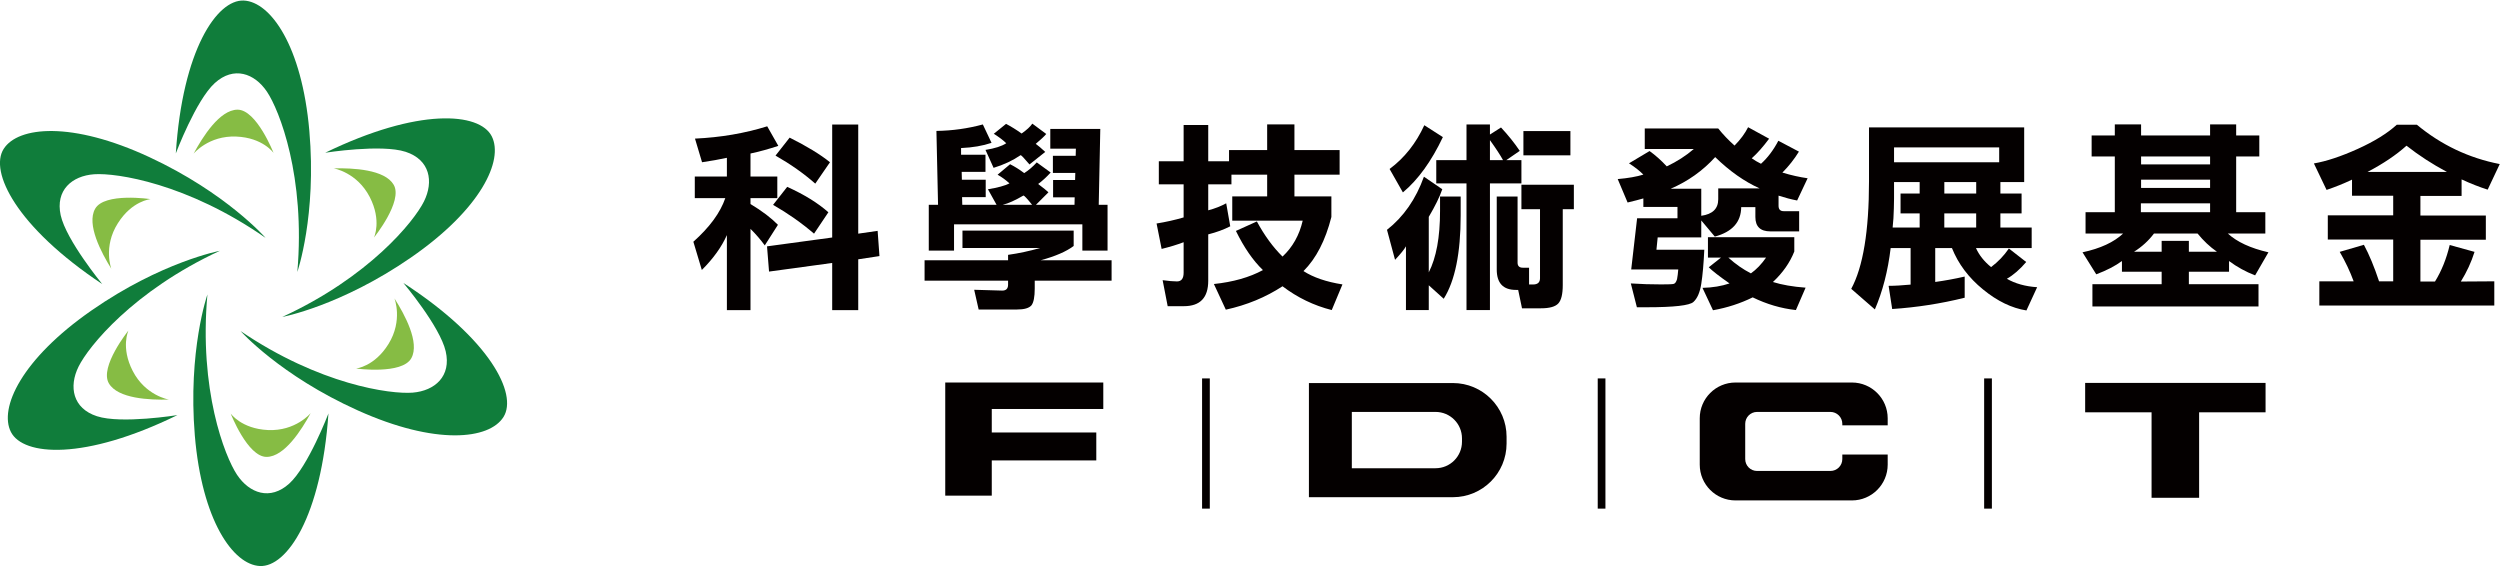 <?xml version="1.0" encoding="UTF-8"?>
<svg xmlns="http://www.w3.org/2000/svg" width="300px" height="68px" viewBox="0 0 300 68" version="1.1">
<g id="surface1">
<path style=" stroke:none;fill-rule:nonzero;fill:rgb(6.275%,49.02%,23.137%);fill-opacity:1;" d="M 31.867 28.543 C 31.867 28.543 27.184 23.16 17.91 18.848 C 8.637 14.539 2.172 15.152 0.441 17.867 C -1.293 20.582 1.918 27.203 12.27 34.09 C 12.27 34.09 7.941 28.824 7.281 25.824 C 6.629 22.824 8.637 21.098 11.305 20.91 C 13.973 20.727 22.453 21.988 31.867 28.543 "/>
<path style=" stroke:none;fill-rule:nonzero;fill:rgb(6.275%,49.02%,23.137%);fill-opacity:1;" d="M 35.68 32.633 C 35.68 32.633 38.012 25.887 37.121 15.699 C 36.23 5.512 32.473 0.215 29.254 0.066 C 26.035 -0.078 21.898 6.008 21.098 18.41 C 21.098 18.41 23.504 12.031 25.773 9.969 C 28.043 7.906 30.543 8.781 32.035 11.004 C 33.531 13.227 36.668 21.199 35.68 32.633 "/>
<path style=" stroke:none;fill-rule:nonzero;fill:rgb(6.275%,49.02%,23.137%);fill-opacity:1;" d="M 33.871 38.035 C 33.871 38.035 40.887 36.723 49.301 30.914 C 57.723 25.102 60.469 19.223 59.008 16.352 C 57.543 13.48 50.207 12.895 39.027 18.328 C 39.027 18.328 45.762 17.266 48.68 18.219 C 51.594 19.172 52.066 21.781 50.875 24.176 C 49.684 26.574 44.297 33.238 33.871 38.035 "/>
<path style=" stroke:none;fill-rule:nonzero;fill:rgb(6.275%,49.02%,23.137%);fill-opacity:1;" d="M 28.867 39.727 C 28.867 39.727 33.613 45.059 42.945 49.254 C 52.266 53.453 58.723 52.766 60.426 50.027 C 62.129 47.289 58.832 40.711 48.406 33.953 C 48.406 33.953 52.793 39.16 53.484 42.156 C 54.176 45.145 52.188 46.895 49.523 47.117 C 46.855 47.328 38.363 46.168 28.867 39.727 "/>
<path style=" stroke:none;fill-rule:nonzero;fill:rgb(6.275%,49.02%,23.137%);fill-opacity:1;" d="M 24.891 35.332 C 24.891 35.332 22.535 42.074 23.379 52.262 C 24.234 62.453 27.969 67.766 31.184 67.922 C 34.406 68.078 38.559 62.016 39.414 49.613 C 39.414 49.613 36.984 55.98 34.703 58.035 C 32.43 60.094 29.934 59.203 28.445 56.977 C 26.961 54.75 23.855 46.758 24.891 35.332 "/>
<path style=" stroke:none;fill-rule:nonzero;fill:rgb(6.275%,49.02%,23.137%);fill-opacity:1;" d="M 26.387 30.094 C 26.387 30.094 19.375 31.418 10.977 37.258 C 2.578 43.094 -0.156 48.98 1.316 51.848 C 2.789 54.715 10.121 55.281 21.289 49.812 C 21.289 49.812 14.559 50.898 11.637 49.949 C 8.719 49.004 8.238 46.402 9.426 43.996 C 10.605 41.598 15.977 34.918 26.387 30.094 "/>
<path style=" stroke:none;fill-rule:nonzero;fill:rgb(52.549%,73.725%,26.667%);fill-opacity:1;" d="M 13.359 32.254 C 13.359 32.254 12.352 29.605 14.141 26.793 C 15.844 24.086 18.066 23.895 18.066 23.895 C 18.066 23.895 12.535 23.066 11.414 25.055 C 10.359 26.922 12.148 30.305 13.359 32.254 "/>
<path style=" stroke:none;fill-rule:nonzero;fill:rgb(52.549%,73.725%,26.667%);fill-opacity:1;" d="M 23.23 18.441 C 23.23 18.441 25.02 16.246 28.352 16.387 C 31.551 16.52 32.824 18.348 32.824 18.348 C 32.824 18.348 30.785 13.145 28.496 13.16 C 26.355 13.18 24.32 16.422 23.23 18.441 "/>
<path style=" stroke:none;fill-rule:nonzero;fill:rgb(52.549%,73.725%,26.667%);fill-opacity:1;" d="M 40.051 20.203 C 40.051 20.203 42.844 20.68 44.371 23.645 C 45.832 26.484 44.879 28.5 44.879 28.5 C 44.879 28.5 48.391 24.156 47.246 22.176 C 46.172 20.324 42.348 20.152 40.051 20.203 "/>
<path style=" stroke:none;fill-rule:nonzero;fill:rgb(52.549%,73.725%,26.667%);fill-opacity:1;" d="M 47.332 35.805 C 47.332 35.805 48.375 38.441 46.621 41.277 C 44.941 43.996 42.727 44.223 42.727 44.223 C 42.727 44.223 48.262 44.984 49.363 42.977 C 50.391 41.102 48.562 37.742 47.332 35.805 "/>
<path style=" stroke:none;fill-rule:nonzero;fill:rgb(52.549%,73.725%,26.667%);fill-opacity:1;" d="M 37.285 49.57 C 37.285 49.57 35.488 51.762 32.152 51.605 C 28.957 51.453 27.684 49.625 27.684 49.625 C 27.684 49.625 29.707 54.836 31.992 54.828 C 34.137 54.82 36.188 51.586 37.285 49.57 "/>
<path style=" stroke:none;fill-rule:nonzero;fill:rgb(52.549%,73.725%,26.667%);fill-opacity:1;" d="M 20.262 47.949 C 20.262 47.949 17.461 47.488 15.93 44.523 C 14.465 41.68 15.41 39.668 15.41 39.668 C 15.41 39.668 11.91 44.023 13.062 46 C 14.137 47.848 17.961 48.008 20.262 47.949 "/>
<path style=" stroke:none;fill-rule:nonzero;fill:rgb(1.569%,0%,0%);fill-opacity:1;" d="M 87.227 18.938 C 86.332 19.129 85.344 19.309 84.246 19.469 L 83.398 16.633 C 86.48 16.492 89.371 15.996 92.066 15.156 L 93.398 17.504 C 92.219 17.895 91.105 18.199 90.059 18.422 L 90.059 21.188 L 93.277 21.188 L 93.277 23.777 L 90.059 23.777 L 90.059 24.484 C 91.449 25.32 92.543 26.152 93.352 26.977 L 91.773 29.449 C 91.293 28.785 90.719 28.121 90.059 27.461 L 90.059 37.219 L 87.227 37.219 L 87.227 28.211 C 86.594 29.629 85.598 31.027 84.219 32.398 L 83.203 29.008 C 85.16 27.266 86.434 25.523 87.035 23.777 L 83.375 23.777 L 83.375 21.188 L 87.227 21.188 Z M 92.285 32.59 L 92.043 29.562 L 99.863 28.5 L 99.863 14.941 L 102.988 14.941 L 102.988 28.039 L 105.316 27.703 L 105.535 30.73 L 102.988 31.117 L 102.988 37.219 L 99.863 37.219 L 99.863 31.555 Z M 97.684 28.039 C 96.203 26.766 94.562 25.609 92.77 24.582 L 94.465 22.422 C 96.504 23.344 98.148 24.359 99.406 25.473 Z M 97.832 22.035 C 96.461 20.824 94.871 19.703 93.062 18.672 L 94.758 16.516 C 96.824 17.551 98.438 18.531 99.598 19.469 Z M 97.832 22.035 "/>
<path style=" stroke:none;fill-rule:nonzero;fill:rgb(1.569%,0%,0%);fill-opacity:1;" d="M 128.84 27.676 L 128.84 29.516 C 127.969 30.176 126.645 30.754 124.867 31.234 L 133.391 31.234 L 133.391 33.68 L 124.168 33.68 L 124.168 34.629 C 124.168 35.625 124.035 36.297 123.781 36.633 C 123.488 36.977 122.906 37.141 122.035 37.141 L 117.438 37.141 L 116.902 34.773 L 120.266 34.871 C 120.738 34.871 120.969 34.633 120.969 34.164 L 120.969 33.68 L 110.949 33.68 L 110.949 31.234 L 120.969 31.234 L 120.969 30.582 C 122.246 30.402 123.531 30.129 124.82 29.758 L 115.496 29.758 L 115.496 27.676 Z M 118.551 22.711 C 119.73 22.52 120.598 22.285 121.137 22.008 C 120.703 21.602 120.227 21.258 119.711 20.965 L 121.211 19.707 C 121.766 19.984 122.324 20.336 122.906 20.773 C 123.441 20.434 123.941 20.004 124.41 19.488 L 126.082 20.703 C 125.562 21.266 125.066 21.723 124.578 22.078 C 125.223 22.566 125.637 22.898 125.812 23.078 L 124.312 24.578 L 128.941 24.578 L 128.961 23.68 L 126.371 23.68 L 126.371 21.598 L 129.012 21.598 L 129.035 20.75 L 126.348 20.75 L 126.348 18.695 L 129.082 18.695 L 129.105 17.844 L 126.035 17.844 L 126.035 15.469 L 132.035 15.469 L 131.848 24.578 L 132.906 24.578 L 132.906 30.074 L 129.883 30.074 L 129.883 26.922 L 114.484 26.922 L 114.484 30.074 L 111.453 30.074 L 111.453 24.578 L 112.566 24.578 L 112.371 15.711 C 114.293 15.684 116.152 15.418 117.941 14.934 L 118.984 17.141 C 117.934 17.496 116.719 17.707 115.328 17.766 L 115.328 18.57 L 118.258 18.57 L 118.258 20.625 L 115.402 20.625 L 115.426 21.57 L 118.285 21.57 L 118.285 23.656 L 115.449 23.656 L 115.473 24.578 L 119.59 24.578 Z M 122.477 18.617 C 121.535 19.262 120.453 19.77 119.23 20.141 L 118.258 17.988 C 119.371 17.812 120.207 17.551 120.75 17.188 C 120.414 16.852 119.914 16.469 119.254 16.055 L 120.727 14.863 C 121.344 15.188 121.965 15.57 122.594 16.023 C 123.207 15.59 123.637 15.199 123.879 14.836 L 125.551 16.078 C 125.293 16.379 124.867 16.781 124.289 17.262 C 124.578 17.469 124.961 17.793 125.43 18.23 L 123.539 19.734 C 122.906 18.988 122.555 18.617 122.477 18.617 M 120.316 24.578 L 123.855 24.578 C 123.258 23.832 122.906 23.461 122.816 23.461 C 121.828 24.039 120.996 24.418 120.316 24.578 "/>
<path style=" stroke:none;fill-rule:nonzero;fill:rgb(1.569%,0%,0%);fill-opacity:1;" d="M 147.773 20.957 L 147.773 22.121 L 144.988 22.121 L 144.988 25.238 C 145.812 25.02 146.531 24.734 147.145 24.395 L 147.629 27.156 C 146.867 27.547 145.992 27.871 144.988 28.125 L 144.988 33.691 C 144.988 35.73 144.016 36.742 142.059 36.742 L 140.121 36.742 L 139.516 33.621 C 140.227 33.719 140.801 33.77 141.234 33.77 C 141.77 33.77 142.035 33.422 142.035 32.727 L 142.035 29.066 C 141.277 29.355 140.398 29.625 139.395 29.871 L 138.789 26.82 C 139.902 26.641 140.984 26.398 142.035 26.09 L 142.035 22.121 L 139.059 22.121 L 139.059 19.355 L 142.035 19.355 L 142.035 15 L 144.988 15 L 144.988 19.355 L 147.484 19.355 L 147.484 18.004 L 152.059 18.004 L 152.059 14.93 L 155.332 14.93 L 155.332 18.004 L 160.754 18.004 L 160.754 20.957 L 155.332 20.957 L 155.332 23.57 L 159.766 23.57 L 159.766 26.039 C 159.051 28.855 157.938 31.016 156.418 32.531 C 157.602 33.293 159.156 33.824 161.094 34.129 L 159.809 37.207 C 157.648 36.66 155.68 35.703 153.902 34.352 C 151.887 35.672 149.617 36.609 147.098 37.16 L 145.668 34.082 C 147.977 33.84 149.941 33.281 151.551 32.41 C 150.375 31.281 149.289 29.715 148.309 27.711 L 150.824 26.574 C 151.73 28.254 152.758 29.66 153.902 30.789 C 155.113 29.66 155.922 28.223 156.324 26.48 L 147.871 26.48 L 147.871 23.57 L 152.059 23.57 L 152.059 20.957 Z M 147.773 20.957 "/>
<path style=" stroke:none;fill-rule:nonzero;fill:rgb(1.569%,0%,0%);fill-opacity:1;" d="M 171.453 37.211 L 168.715 37.211 L 168.715 29.555 C 168.523 29.914 168.082 30.457 167.406 31.18 L 166.438 27.578 C 168.422 26.023 169.906 23.898 170.871 21.203 L 173.074 22.707 C 172.77 23.609 172.223 24.719 171.453 26.023 L 171.453 32.684 C 172.355 30.918 172.805 28.469 172.805 25.32 L 172.805 23.582 L 175.281 23.582 L 175.281 25.848 C 175.281 30.371 174.598 33.711 173.246 35.852 L 171.453 34.234 Z M 166.75 20.277 C 168.527 18.961 169.918 17.207 170.918 15.027 L 173.145 16.453 C 171.773 19.348 170.176 21.559 168.348 23.09 Z M 180.121 15.297 C 180.988 16.227 181.742 17.168 182.371 18.105 L 180.754 19.215 L 182.57 19.215 L 182.57 22.004 L 178.793 22.004 L 178.793 37.211 L 175.98 37.211 L 175.98 22.004 L 172.352 22.004 L 172.352 19.215 L 175.98 19.215 L 175.98 14.934 L 178.793 14.934 L 178.793 16.145 Z M 178.793 16.816 L 178.793 19.215 L 180.363 19.215 C 180.039 18.621 179.516 17.82 178.793 16.816 M 182.18 34.789 L 181.914 34.789 C 180.375 34.789 179.609 33.973 179.609 32.344 L 179.609 23.582 L 182.109 23.582 L 182.109 31.52 C 182.109 31.918 182.316 32.125 182.734 32.125 L 183.488 32.125 L 183.488 34.137 L 183.973 34.137 C 184.52 34.137 184.801 33.887 184.801 33.387 L 184.801 25.102 L 182.57 25.102 L 182.57 22.168 L 188.863 22.168 L 188.863 25.102 L 187.531 25.102 L 187.531 34.211 C 187.531 35.289 187.355 36.023 187 36.41 C 186.641 36.801 185.949 36.996 184.918 36.996 L 182.641 36.996 Z M 188.449 18.637 L 182.809 18.637 L 182.809 15.73 L 188.449 15.73 Z M 188.449 18.637 "/>
<path style=" stroke:none;fill-rule:nonzero;fill:rgb(1.569%,0%,0%);fill-opacity:1;" d="M 204.152 26.453 L 204.152 28.488 L 198.922 28.488 L 198.773 29.969 L 204.516 29.969 C 204.438 31.66 204.316 33.027 204.152 34.062 C 203.992 35.09 203.676 35.816 203.207 36.238 C 202.75 36.656 200.891 36.871 197.613 36.871 L 196.426 36.871 L 195.699 34.012 C 196.926 34.094 198.145 34.129 199.352 34.129 C 200.195 34.129 200.695 34.113 200.859 34.062 C 201.02 34.012 201.152 33.824 201.246 33.5 C 201.309 33.176 201.355 32.789 201.391 32.332 L 195.746 32.332 L 196.453 26.191 L 201.297 26.191 L 201.297 24.832 L 197.203 24.832 L 197.203 23.809 C 196.75 23.941 196.121 24.109 195.312 24.301 L 194.125 21.488 C 195.371 21.383 196.395 21.199 197.203 20.953 C 196.797 20.535 196.23 20.082 195.48 19.598 L 197.949 18.125 C 198.648 18.625 199.332 19.234 200.012 19.965 C 201.238 19.383 202.316 18.691 203.254 17.883 L 197.371 17.883 L 197.371 15.418 L 206.188 15.418 C 206.77 16.145 207.422 16.824 208.145 17.469 C 208.859 16.746 209.398 16.012 209.773 15.266 L 212.293 16.645 C 211.582 17.602 210.891 18.387 210.207 18.996 C 210.574 19.254 210.949 19.469 211.32 19.652 C 212.113 18.938 212.809 18.023 213.402 16.891 L 215.871 18.195 C 215.324 19.086 214.664 19.926 213.887 20.711 C 214.969 21.039 215.977 21.258 216.914 21.391 L 215.656 24.059 C 214.957 23.926 214.219 23.734 213.426 23.477 L 213.426 24.688 C 213.426 25.125 213.633 25.34 214.031 25.34 L 215.898 25.34 L 215.898 27.766 L 212.438 27.766 C 211.242 27.766 210.645 27.188 210.645 26.043 L 210.645 24.852 L 208.945 24.852 C 208.93 26.645 207.875 27.828 205.777 28.391 Z M 206.188 23.91 L 206.188 22.605 L 211.152 22.605 C 209.344 21.793 207.562 20.547 205.824 18.852 C 204.324 20.5 202.535 21.766 200.473 22.652 L 204.152 22.652 L 204.152 25.895 C 205.512 25.703 206.188 25.043 206.188 23.91 M 206.523 30.91 L 204.953 30.91 L 204.953 28.465 L 215.316 28.465 L 215.316 30.18 C 214.785 31.52 213.926 32.746 212.75 33.84 C 213.816 34.176 215.125 34.406 216.672 34.52 L 215.508 37.207 C 213.73 37.012 212.004 36.504 210.324 35.684 C 208.859 36.406 207.27 36.926 205.559 37.23 L 204.297 34.543 C 205.523 34.516 206.605 34.328 207.543 34.012 C 206.297 33.141 205.465 32.492 205.051 32.074 Z M 210.109 32.805 C 210.754 32.348 211.367 31.719 211.93 30.91 L 207.398 30.91 C 208.258 31.688 209.156 32.316 210.109 32.805 "/>
<path style=" stroke:none;fill-rule:nonzero;fill:rgb(1.569%,0%,0%);fill-opacity:1;" d="M 240.047 21.848 L 240.047 23.227 L 242.59 23.227 L 242.59 25.605 L 240.047 25.605 L 240.047 27.301 L 243.801 27.301 L 243.801 29.77 L 237.117 29.77 C 237.492 30.609 238.09 31.367 238.93 32.051 C 239.758 31.43 240.473 30.688 241.066 29.82 L 243.145 31.441 C 242.375 32.344 241.594 33.016 240.824 33.453 C 241.824 34.031 243.035 34.371 244.457 34.465 L 243.172 37.254 C 241.414 36.977 239.676 36.137 237.965 34.734 C 236.238 33.328 234.996 31.672 234.234 29.77 L 232.227 29.77 L 232.227 33.836 C 233.387 33.676 234.57 33.461 235.762 33.188 L 235.762 35.727 C 232.902 36.438 230.004 36.887 227.062 37.082 L 226.633 34.301 C 227.375 34.301 228.254 34.246 229.273 34.152 L 229.273 29.77 L 226.879 29.77 C 226.551 32.516 225.918 34.969 224.984 37.129 L 222.148 34.66 C 223.57 32.031 224.281 27.73 224.281 21.754 L 224.281 15.289 L 242.902 15.289 L 242.902 21.848 Z M 227.285 21.848 L 227.285 23.812 C 227.27 24.188 227.262 24.582 227.262 24.996 C 227.246 25.824 227.195 26.586 227.117 27.301 L 230.359 27.301 L 230.359 25.605 L 228.066 25.605 L 228.066 23.227 L 230.359 23.227 L 230.359 21.848 Z M 227.285 19.473 L 239.902 19.473 L 239.902 17.684 L 227.285 17.684 Z M 233.32 23.227 L 237.145 23.227 L 237.145 21.848 L 233.32 21.848 Z M 237.141 25.605 L 233.316 25.605 L 233.316 27.301 L 237.141 27.301 Z M 237.141 25.605 "/>
<path style=" stroke:none;fill-rule:nonzero;fill:rgb(1.569%,0%,0%);fill-opacity:1;" d="M 267.484 32.609 L 262.664 32.609 L 262.664 34.105 L 271.02 34.105 L 271.02 36.773 L 251.09 36.773 L 251.09 34.105 L 259.398 34.105 L 259.398 32.609 L 254.633 32.609 L 254.633 31.324 C 253.824 31.918 252.793 32.453 251.551 32.918 L 249.902 30.277 C 252.055 29.816 253.676 29.062 254.773 28.023 L 250.266 28.023 L 250.266 25.461 L 253.777 25.461 L 253.777 18.777 L 250.996 18.777 L 250.996 16.258 L 253.777 16.258 L 253.777 14.93 L 256.93 14.93 L 256.93 16.258 L 265.211 16.258 L 265.211 14.93 L 268.34 14.93 L 268.34 16.258 L 271.117 16.258 L 271.117 18.777 L 268.34 18.777 L 268.34 25.461 L 271.84 25.461 L 271.84 28.023 L 267.34 28.023 C 268.438 29.031 270.059 29.785 272.211 30.277 L 270.613 33.043 C 269.477 32.609 268.438 32.035 267.484 31.324 Z M 259.398 30.211 L 259.398 28.902 L 262.664 28.902 L 262.664 30.211 L 266.035 30.211 C 265.176 29.613 264.406 28.883 263.707 28.023 L 258.477 28.023 C 257.832 28.883 257.031 29.613 256.082 30.211 Z M 256.906 25.461 L 265.211 25.461 L 265.211 24.398 L 256.906 24.398 Z M 256.93 19.727 L 265.211 19.727 L 265.211 18.777 L 256.93 18.777 Z M 256.93 22.555 L 265.211 22.555 L 265.211 21.559 L 256.93 21.559 Z M 256.93 22.555 "/>
<path style=" stroke:none;fill-rule:nonzero;fill:rgb(1.569%,0%,0%);fill-opacity:1;" d="M 299.316 33.758 L 299.316 36.668 L 278.32 36.668 L 278.32 33.758 L 282.438 33.758 C 282.016 32.598 281.457 31.418 280.766 30.223 L 283.668 29.375 C 284.301 30.551 284.91 32.016 285.488 33.758 L 287.184 33.758 L 287.184 28.742 L 279.336 28.742 L 279.336 25.836 L 287.184 25.836 L 287.184 23.488 L 282.242 23.488 L 282.242 21.555 C 281.273 22.02 280.254 22.43 279.188 22.789 L 277.668 19.613 C 279.164 19.355 280.922 18.773 282.922 17.871 C 284.926 16.965 286.488 15.996 287.617 14.965 L 290.02 14.965 C 292.938 17.387 296.258 18.965 299.969 19.688 L 298.52 22.758 C 297.516 22.438 296.477 22.031 295.391 21.527 L 295.391 23.512 L 290.449 23.512 L 290.449 25.867 L 298.301 25.867 L 298.301 28.766 L 290.449 28.766 L 290.449 33.785 L 292.199 33.785 C 292.988 32.508 293.574 31.047 293.965 29.402 L 296.945 30.223 C 296.555 31.465 296.008 32.645 295.301 33.785 Z M 288.781 17.484 C 287.539 18.598 285.98 19.648 284.109 20.629 L 293.625 20.629 C 291.898 19.711 290.285 18.664 288.781 17.484 "/>
<path style=" stroke:none;fill-rule:nonzero;fill:rgb(1.569%,0%,0%);fill-opacity:1;" d="M 113.43 45.902 L 132.395 45.902 L 132.395 49.078 L 119.012 49.078 L 119.012 51.898 L 131.555 51.898 L 131.555 55.25 L 119.012 55.25 L 119.012 59.477 L 113.43 59.477 Z M 113.43 45.902 "/>
<path style=" stroke:none;fill-rule:nonzero;fill:rgb(1.569%,0%,0%);fill-opacity:1;" d="M 162.219 49.43 L 162.219 56.188 L 172.266 56.188 C 174.02 56.188 175.438 54.766 175.438 53.004 L 175.438 52.602 C 175.438 50.852 174.02 49.43 172.266 49.43 Z M 157.07 45.965 L 174.348 45.965 C 177.906 45.965 180.789 48.852 180.789 52.402 L 180.789 53.223 C 180.789 56.781 177.906 59.664 174.348 59.664 L 157.07 59.664 Z M 157.07 45.965 "/>
<path style=" stroke:none;fill-rule:nonzero;fill:rgb(1.569%,0%,0%);fill-opacity:1;" d="M 208.262 45.902 L 222.23 45.902 C 224.598 45.902 226.523 47.824 226.523 50.195 L 226.523 51.039 L 221.078 51.039 L 221.078 50.859 C 221.078 50.074 220.441 49.43 219.648 49.43 L 210.852 49.43 C 210.059 49.43 209.426 50.074 209.426 50.859 L 209.426 55.086 C 209.426 55.879 210.059 56.516 210.852 56.516 L 219.648 56.516 C 220.441 56.516 221.078 55.879 221.078 55.086 L 221.078 54.543 L 226.523 54.543 L 226.523 55.758 C 226.523 58.129 224.598 60.051 222.23 60.051 L 208.262 60.051 C 205.887 60.051 203.969 58.129 203.969 55.758 L 203.969 50.195 C 203.969 47.824 205.887 45.902 208.262 45.902 "/>
<path style=" stroke:none;fill-rule:nonzero;fill:rgb(1.569%,0%,0%);fill-opacity:1;" d="M 250.219 45.949 L 271.867 45.949 L 271.867 49.477 L 263.895 49.477 L 263.895 59.734 L 258.188 59.734 L 258.188 49.477 L 250.219 49.477 Z M 250.219 45.949 "/>
<path style=" stroke:none;fill-rule:nonzero;fill:rgb(1.569%,0%,0%);fill-opacity:1;" d="M 144.25 45.41 L 145.176 45.41 L 145.176 61.035 L 144.25 61.035 Z M 144.25 45.41 "/>
<path style=" stroke:none;fill-rule:nonzero;fill:rgb(1.569%,0%,0%);fill-opacity:1;" d="M 191.727 45.41 L 192.652 45.41 L 192.652 61.035 L 191.727 61.035 Z M 191.727 45.41 "/>
<path style=" stroke:none;fill-rule:nonzero;fill:rgb(1.569%,0%,0%);fill-opacity:1;" d="M 238.098 45.41 L 239.027 45.41 L 239.027 61.035 L 238.098 61.035 Z M 238.098 45.41 "/>
</g>
</svg>
